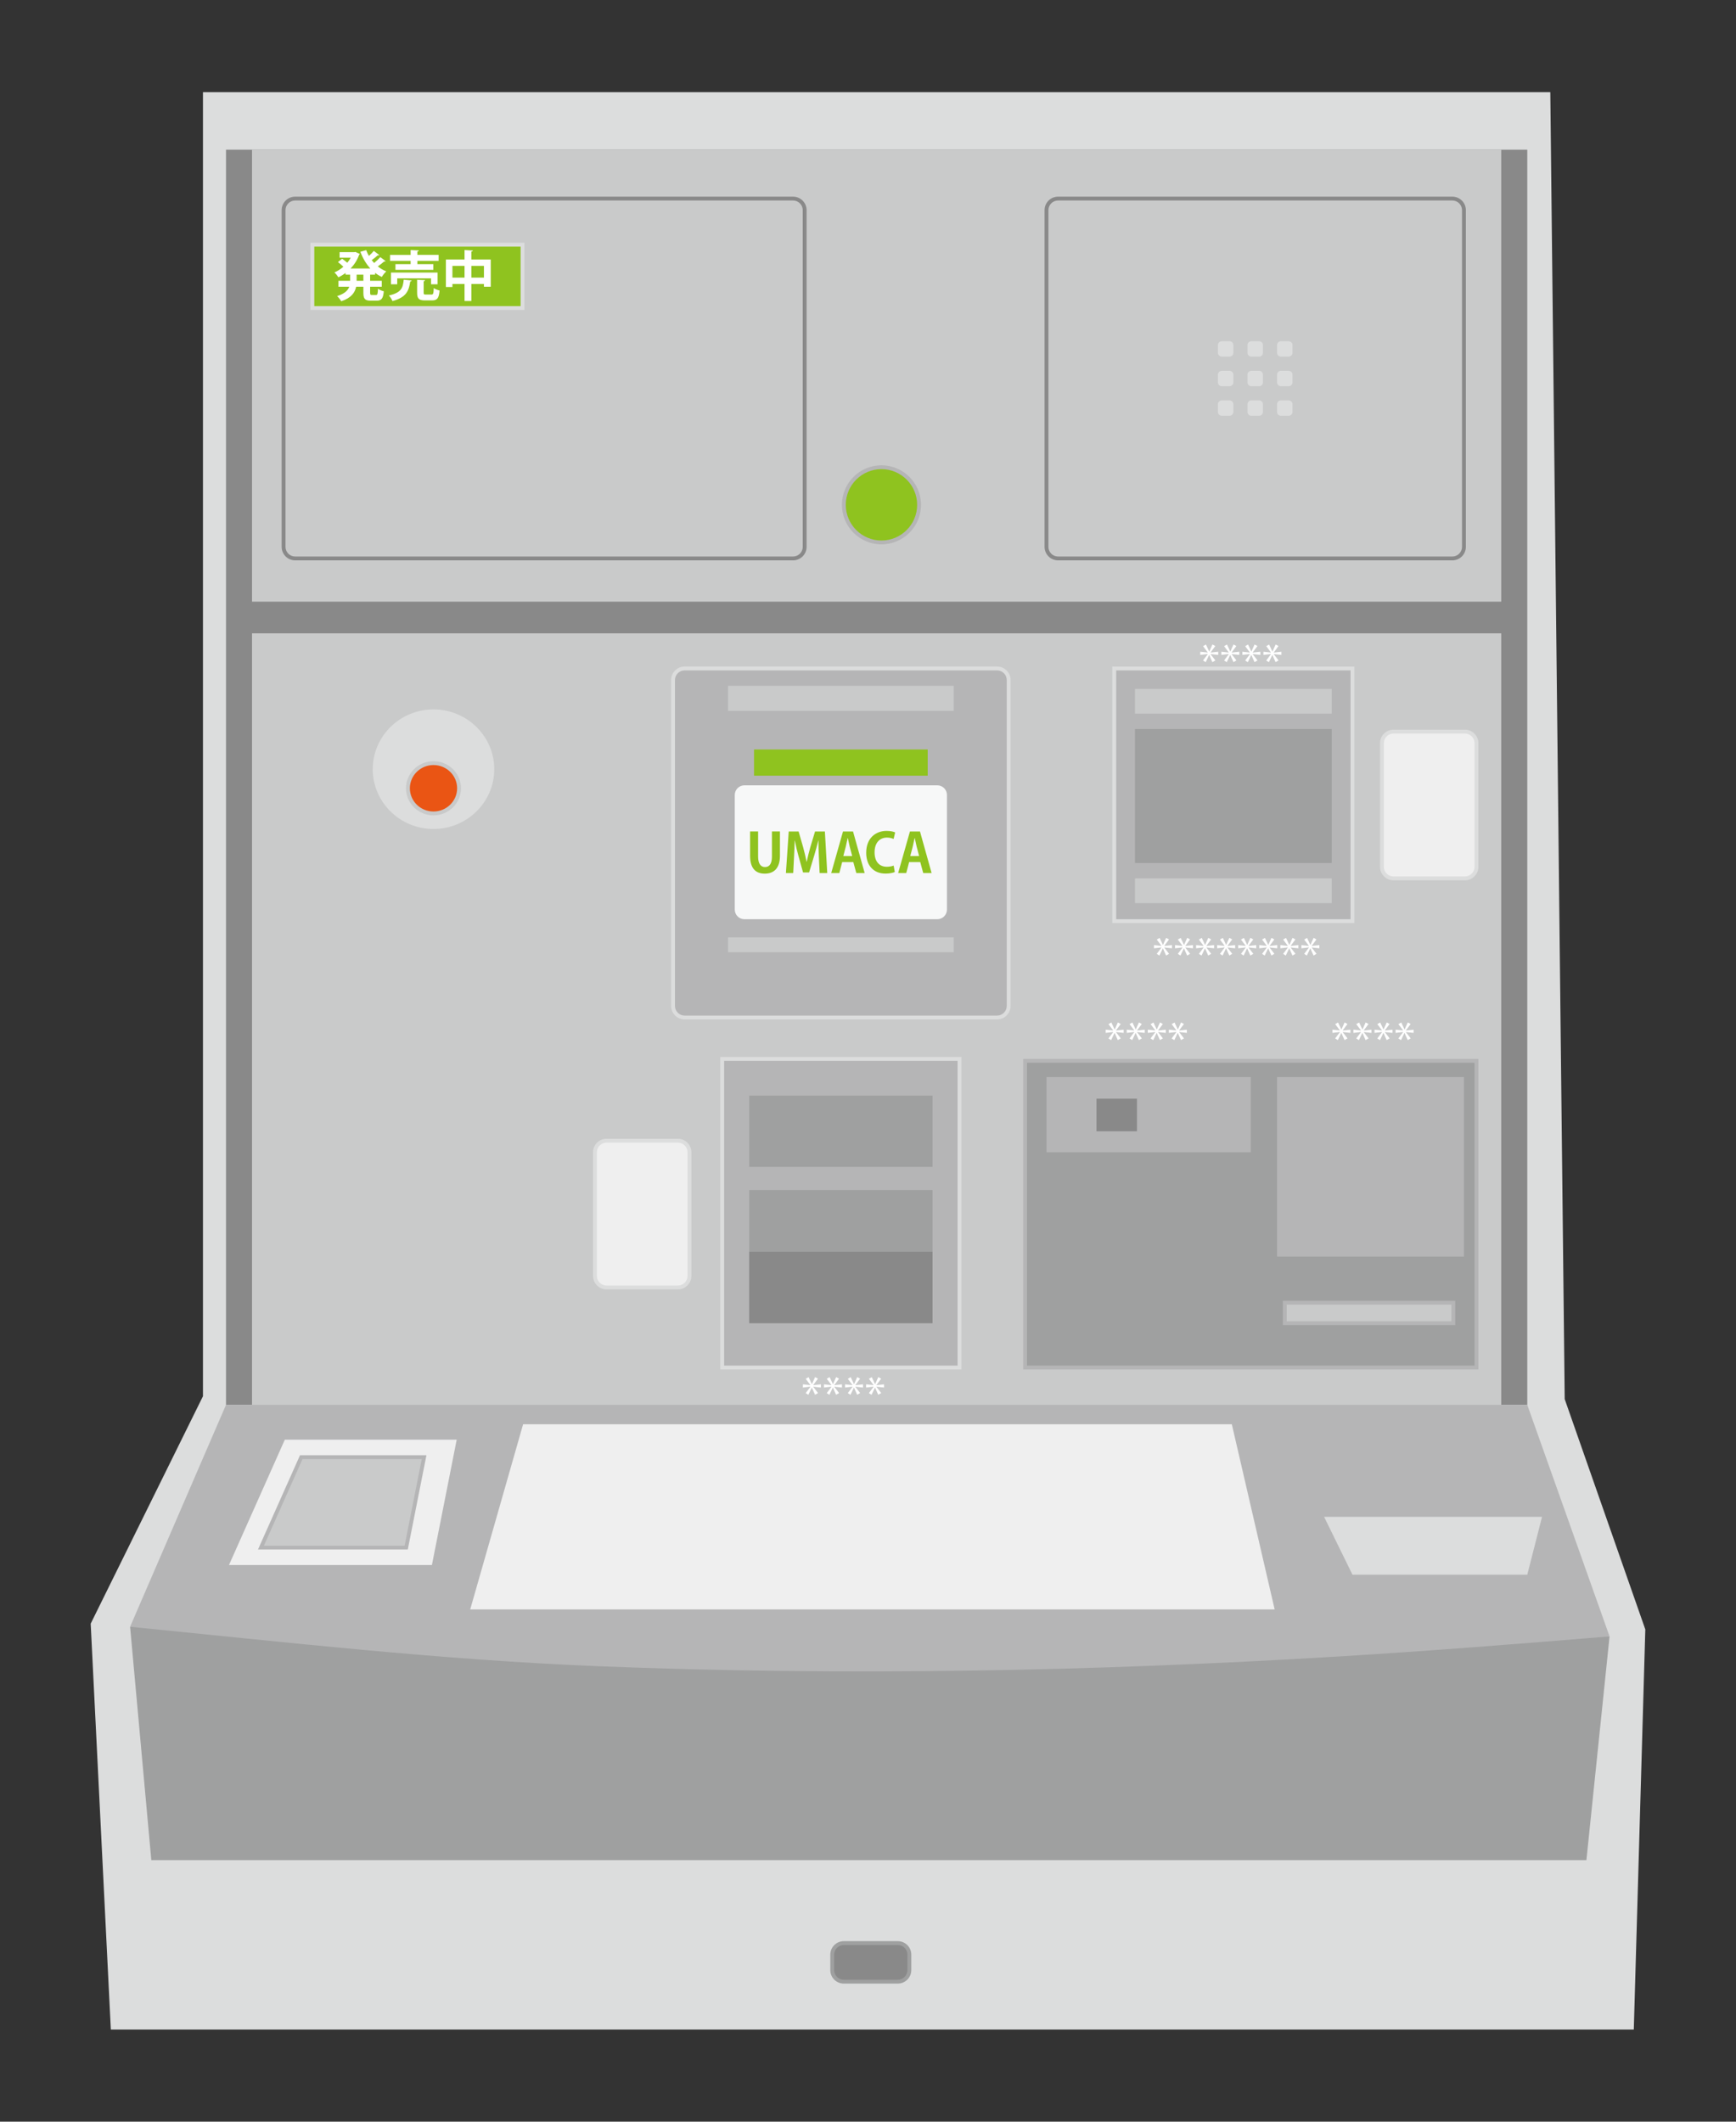 <?xml version="1.0" encoding="utf-8"?>
<!-- Generator: Adobe Illustrator 16.0.3, SVG Export Plug-In . SVG Version: 6.00 Build 0)  -->
<!DOCTYPE svg PUBLIC "-//W3C//DTD SVG 1.1//EN" "http://www.w3.org/Graphics/SVG/1.1/DTD/svg11.dtd">
<svg version="1.1" id="UMACA入出金機" xmlns="http://www.w3.org/2000/svg" xmlns:xlink="http://www.w3.org/1999/xlink" x="0px"
	 y="0px" width="450px" height="550px" viewBox="0 0 450 550" enable-background="new 0 0 450 550" xml:space="preserve">
<rect x="0" y="0" width="450" height="550" fill="#333333" stroke="none"/>
<g id="レイヤー_5">
</g>
<polygon fill="#DCDDDD" points="54.851,23.881 401.865,23.881 405.597,362.687 426.492,422.388 423.507,526.119 28.731,526.119 
	23.508,420.896 52.612,361.94 52.612,23.881 "/>
<rect x="58.582" y="38.806" fill="#898989" width="337.313" height="325.373"/>
<rect x="65.328" y="38.806" fill="#C9CACA" width="323.821" height="117.164"/>
<rect x="65.328" y="164.179" fill="#C9CACA" width="323.821" height="200"/>
<path fill="#898989" d="M205.582,145.261H76.508c-1.93,0-3.5-1.57-3.5-3.5V54.478c0-1.93,1.57-3.5,3.5-3.5h129.074
	c1.93,0,3.5,1.57,3.5,3.5v87.283C209.082,143.69,207.512,145.261,205.582,145.261z M76.508,51.978c-1.379,0-2.5,1.121-2.5,2.5
	v87.283c0,1.379,1.121,2.5,2.5,2.5h129.074c1.379,0,2.5-1.121,2.5-2.5V54.478c0-1.379-1.121-2.5-2.5-2.5H76.508z"/>
<g>
	<rect x="80.97" y="63.433" fill="#8FC31F" width="54.478" height="16.418"/>
	<path fill="#DCDDDD" d="M135.947,80.351H80.47V62.933h55.478V80.351z M81.47,79.351h53.478V63.933H81.47V79.351z"/>
</g>
<path fill="#898989" d="M376.478,145.261H274.269c-1.93,0-3.5-1.57-3.5-3.5V54.478c0-1.93,1.57-3.5,3.5-3.5h102.209
	c1.93,0,3.5,1.57,3.5,3.5v87.283C379.978,143.69,378.407,145.261,376.478,145.261z M274.269,51.978c-1.379,0-2.5,1.121-2.5,2.5
	v87.283c0,1.378,1.121,2.5,2.5,2.5h102.209c1.379,0,2.5-1.122,2.5-2.5V54.478c0-1.379-1.121-2.5-2.5-2.5H274.269z"/>
<g>
	<path fill="#DCDDDD" d="M335.04,91.452c0,0.553-0.447,1-1,1h-2c-0.553,0-1-0.447-1-1v-2c0-0.552,0.447-1,1-1h2c0.553,0,1,0.448,1,1
		V91.452z"/>
	<path fill="#DCDDDD" d="M327.373,91.452c0,0.553-0.447,1-1,1h-2c-0.552,0-1-0.447-1-1v-2c0-0.552,0.448-1,1-1h2
		c0.553,0,1,0.448,1,1V91.452z"/>
	<path fill="#DCDDDD" d="M319.706,91.452c0,0.553-0.447,1-1,1h-2c-0.552,0-1-0.447-1-1v-2c0-0.552,0.448-1,1-1h2
		c0.553,0,1,0.448,1,1V91.452z"/>
	<path fill="#DCDDDD" d="M335.04,99.119c0,0.552-0.447,1-1,1h-2c-0.553,0-1-0.448-1-1v-2c0-0.553,0.447-1,1-1h2c0.553,0,1,0.447,1,1
		V99.119z"/>
	<path fill="#DCDDDD" d="M327.373,99.119c0,0.552-0.448,1-1,1h-2c-0.552,0-1-0.448-1-1v-2c0-0.553,0.448-1,1-1h2
		c0.552,0,1,0.447,1,1V99.119z"/>
	<path fill="#DCDDDD" d="M319.706,99.119c0,0.553-0.447,1-1,1h-2c-0.552,0-1-0.447-1-1v-2c0-0.552,0.448-1,1-1h2
		c0.553,0,1,0.448,1,1V99.119z"/>
	<path fill="#DCDDDD" d="M335.04,106.786c0,0.552-0.447,1-1,1h-2c-0.553,0-1-0.448-1-1v-2c0-0.553,0.447-1,1-1h2
		c0.553,0,1,0.447,1,1V106.786z"/>
	<path fill="#DCDDDD" d="M327.373,106.786c0,0.552-0.448,1-1,1h-2c-0.552,0-1-0.448-1-1v-2c0-0.553,0.448-1,1-1h2
		c0.552,0,1,0.447,1,1V106.786z"/>
	<path fill="#DCDDDD" d="M319.706,106.786c0,0.552-0.447,1-1,1h-2c-0.552,0-1-0.448-1-1v-2c0-0.553,0.448-1,1-1h2
		c0.553,0,1,0.447,1,1V106.786z"/>
</g>
<g>
	<circle fill="#8FC31F" cx="228.489" cy="130.865" r="9.75"/>
	<path fill="#B5B5B6" d="M228.489,141.115c-5.652,0-10.25-4.598-10.25-10.25c0-5.651,4.598-10.25,10.25-10.25
		c5.651,0,10.25,4.599,10.25,10.25C238.739,136.518,234.141,141.115,228.489,141.115z M228.489,121.615
		c-5.101,0-9.25,4.149-9.25,9.25s4.149,9.25,9.25,9.25s9.25-4.149,9.25-9.25S233.59,121.615,228.489,121.615z"/>
</g>
<g>
	<ellipse fill="#DCDDDD" cx="112.369" cy="199.399" rx="16.25" ry="16"/>
	<path fill="#C9CACA" d="M112.369,215.899c-9.236,0-16.75-7.402-16.75-16.5c0-9.099,7.514-16.5,16.75-16.5s16.75,7.401,16.75,16.5
		C129.119,208.497,121.605,215.899,112.369,215.899z M112.369,183.899c-8.685,0-15.75,6.953-15.75,15.5s7.065,15.5,15.75,15.5
		s15.75-6.953,15.75-15.5S121.054,183.899,112.369,183.899z"/>
</g>
<g>
	<ellipse fill="#EA5514" cx="112.369" cy="204.343" rx="6.624" ry="6.522"/>
	<path fill="#C9CACA" d="M112.369,211.365c-3.929,0-7.124-3.15-7.124-7.022s3.195-7.021,7.124-7.021s7.124,3.149,7.124,7.021
		S116.298,211.365,112.369,211.365z M112.369,198.321c-3.377,0-6.124,2.701-6.124,6.021c0,3.321,2.747,6.022,6.124,6.022
		s6.124-2.701,6.124-6.022C118.493,201.022,115.746,198.321,112.369,198.321z"/>
</g>
<g>
	<path fill="#B5B5B6" d="M261.465,260.764c0,1.649-1.35,3-3,3h-81c-1.649,0-3-1.351-3-3v-84.478c0-1.65,1.351-3,3-3h81
		c1.65,0,3,1.35,3,3V260.764z"/>
	<path fill="#DCDDDD" d="M258.465,264.264h-81c-1.93,0-3.5-1.57-3.5-3.5v-84.478c0-1.93,1.57-3.5,3.5-3.5h81
		c1.93,0,3.5,1.57,3.5,3.5v84.478C261.965,262.693,260.395,264.264,258.465,264.264z M177.465,173.786c-1.378,0-2.5,1.121-2.5,2.5
		v84.478c0,1.378,1.122,2.5,2.5,2.5h81c1.379,0,2.5-1.122,2.5-2.5v-84.478c0-1.379-1.121-2.5-2.5-2.5H177.465z"/>
</g>
<rect x="188.715" y="177.786" fill="#C9CACA" width="58.5" height="6.5"/>
<rect x="188.715" y="242.981" fill="#C9CACA" width="58.5" height="3.859"/>
<rect x="195.457" y="194.286" fill="#8FC31F" width="45.016" height="6.791"/>
<g>
	<rect x="187.207" y="274.5" fill="#B5B5B6" width="61.516" height="80"/>
	<path fill="#DCDDDD" d="M249.223,355h-62.516v-81h62.516V355z M187.707,354h60.516v-79h-60.516V354z"/>
</g>
<g>
	<rect x="265.724" y="275" fill="#9FA0A0" width="117" height="79.5"/>
	<path fill="#B5B5B6" d="M383.224,355h-118v-80.5h118V355z M266.224,354h116v-78.5h-116V354z"/>
</g>
<rect x="331.04" y="279.201" fill="#B5B5B6" width="48.438" height="46.549"/>
<rect x="271.269" y="279.201" fill="#B5B5B6" width="52.955" height="19.5"/>
<rect x="284.224" y="284.809" fill="#898989" width="10.5" height="8.441"/>
<g>
	<rect x="333.04" y="337.701" fill="#C9CACA" width="43.684" height="5.299"/>
	<path fill="#B5B5B6" d="M377.224,343.5H332.54v-6.299h44.684V343.5z M333.54,342.5h42.684v-4.299H333.54V342.5z"/>
</g>
<g>
	<path fill="#EFEFEF" d="M382.724,224.701c0,1.65-1.35,3-3,3h-18.5c-1.65,0-3-1.35-3-3v-32.049c0-1.649,1.35-3,3-3h18.5
		c1.65,0,3,1.351,3,3V224.701z"/>
	<path fill="#DCDDDD" d="M379.724,228.201h-18.5c-1.93,0-3.5-1.57-3.5-3.5v-32.049c0-1.93,1.57-3.5,3.5-3.5h18.5
		c1.93,0,3.5,1.57,3.5,3.5v32.049C383.224,226.631,381.653,228.201,379.724,228.201z M361.224,190.152c-1.379,0-2.5,1.122-2.5,2.5
		v32.049c0,1.379,1.121,2.5,2.5,2.5h18.5c1.379,0,2.5-1.121,2.5-2.5v-32.049c0-1.378-1.121-2.5-2.5-2.5H361.224z"/>
</g>
<g>
	<path fill="#EFEFEF" d="M178.724,330.75c0,1.65-1.35,3-3,3h-18.5c-1.649,0-3-1.35-3-3v-32.049c0-1.65,1.351-3,3-3h18.5
		c1.65,0,3,1.35,3,3V330.75z"/>
	<path fill="#DCDDDD" d="M175.724,334.25h-18.5c-1.93,0-3.5-1.57-3.5-3.5v-32.049c0-1.93,1.57-3.5,3.5-3.5h18.5
		c1.93,0,3.5,1.57,3.5,3.5v32.049C179.224,332.68,177.653,334.25,175.724,334.25z M157.224,296.201c-1.378,0-2.5,1.121-2.5,2.5
		v32.049c0,1.379,1.122,2.5,2.5,2.5h18.5c1.379,0,2.5-1.121,2.5-2.5v-32.049c0-1.379-1.121-2.5-2.5-2.5H157.224z"/>
</g>
<g>
	<rect x="288.831" y="173.286" fill="#B5B5B6" width="61.75" height="65.5"/>
	<path fill="#DCDDDD" d="M351.081,239.286h-62.75v-66.5h62.75V239.286z M289.331,238.286h60.75v-64.5h-60.75V238.286z"/>
</g>
<rect x="294.206" y="188.982" fill="#9FA0A0" width="51" height="34.729"/>
<rect x="294.206" y="227.701" fill="#C9CACA" width="51" height="6.414"/>
<rect x="294.206" y="178.579" fill="#C9CACA" width="51" height="6.414"/>
<g>
	<path fill="#FFFFFF" d="M97.234,71.192h-1.289v1.597h3.012v1.541h-3.012v1.526c0,0.519,0.056,0.603,0.448,0.603h1.093
		c0.364,0,0.434-0.28,0.49-1.611c0.364,0.28,1.051,0.561,1.513,0.659c-0.168,1.862-0.603,2.437-1.849,2.437H96.1
		c-1.527,0-1.905-0.504-1.905-2.072V74.33h-1.877c-0.309,1.499-1.247,2.899-3.866,3.768c-0.21-0.378-0.714-1.036-1.064-1.345
		c1.961-0.603,2.802-1.484,3.151-2.423h-2.801v-1.541h3.025v-1.597h-1.19v-0.435c-0.589,0.448-1.219,0.826-1.863,1.135
		c-0.225-0.393-0.687-0.967-1.022-1.274c0.813-0.337,1.61-0.854,2.325-1.471c-0.378-0.364-0.938-0.854-1.401-1.205l1.065-0.868
		c0.42,0.28,0.952,0.7,1.345,1.036c0.35-0.406,0.644-0.84,0.896-1.303h-2.886v-1.442h3.824l0.266-0.057l1.177,0.532
		c-0.042,0.085-0.126,0.154-0.21,0.211c-0.477,1.358-1.247,2.549-2.199,3.544h5.099c-1.093-1.191-1.947-2.662-2.577-4.329
		l1.513-0.42c0.196,0.519,0.42,1.022,0.7,1.499c0.477-0.42,0.952-0.911,1.274-1.303l1.415,1.064
		c-0.084,0.098-0.266,0.112-0.406,0.084c-0.378,0.351-1.009,0.854-1.555,1.247c0.196,0.252,0.406,0.504,0.63,0.742
		c0.575-0.477,1.191-1.064,1.598-1.527l1.387,1.037c-0.057,0.07-0.141,0.098-0.253,0.098c-0.042,0-0.084,0-0.126-0.014
		c-0.42,0.364-1.064,0.883-1.652,1.289c0.658,0.532,1.4,0.966,2.199,1.288c-0.393,0.336-0.911,0.995-1.163,1.443
		c-0.63-0.295-1.204-0.645-1.736-1.065V71.192z M94.194,72.789v-1.597h-1.751v1.597H94.194z"/>
	<path fill="#FFFFFF" d="M106.71,72.705c-0.028,0.14-0.154,0.238-0.364,0.252c-0.364,2.325-0.911,4.104-4.608,5.085
		c-0.169-0.435-0.589-1.106-0.938-1.443c3.277-0.728,3.655-2.03,3.852-4.09L106.71,72.705z M106.443,68.475V67.62h-5.337v-1.541
		h5.337v-1.261l2.129,0.112c-0.014,0.141-0.126,0.225-0.378,0.28v0.868h5.505v1.541h-5.505v0.854h4.132v1.471h-9.819v-1.471H106.443
		z M113.434,73.686h-1.695v-1.527h-8.769v1.527h-1.625V70.66h12.089V73.686z M109.819,75.856c0,0.448,0.084,0.505,0.588,0.505h1.415
		c0.477,0,0.561-0.238,0.616-1.682c0.336,0.267,1.051,0.519,1.513,0.631c-0.182,2.031-0.63,2.563-1.961,2.563h-1.82
		c-1.64,0-2.046-0.49-2.046-2.003v-3.349l2.06,0.112c-0.014,0.141-0.112,0.225-0.364,0.28V75.856z"/>
	<path fill="#FFFFFF" d="M122.181,67.271h5.028v7.06h-1.765v-0.715h-3.264v4.413h-1.766v-4.413h-3.138v0.784h-1.694v-7.129h4.832
		v-2.452l2.157,0.126c-0.014,0.141-0.111,0.225-0.392,0.267V67.271z M117.277,71.963h3.138v-3.04h-3.138V71.963z M122.181,71.963
		h3.264v-3.04h-3.264V71.963z"/>
</g>
<polygon fill="#9FA0A0" points="33.724,421.701 39.224,482.201 411.224,482.201 417.224,424.201 "/>
<rect x="194.203" y="284" fill="#9FA0A0" width="47.523" height="18.5"/>
<rect x="194.203" y="308.5" fill="#9FA0A0" width="47.523" height="34.5"/>
<rect x="194.203" y="324.5" fill="#898989" width="47.523" height="18.5"/>
<path fill="#B5B5B6" d="M58.582,364.179l-24.858,57.522c40.393,4.018,80.773,8.607,121.354,10.229
	c64.021,2.561,128.169,1.349,192.111-2.537c23.369-1.42,46.702-3.272,70.034-5.192l-21.328-60.022H58.582z"/>
<g>
	<polygon fill="#EFEFEF" points="73.508,372.701 118.993,372.701 112.369,406.201 58.582,406.201 	"/>
	<path fill="#B5B5B6" d="M112.78,406.701H57.813l15.37-34.5h46.419L112.78,406.701z M59.353,405.701h52.606l6.426-32.5H73.832
		L59.353,405.701z"/>
</g>
<g>
	<polygon fill="#C9CACA" points="78.092,377.727 109.932,377.727 105.295,401.176 67.645,401.176 	"/>
	<path fill="#B5B5B6" d="M105.706,401.676H66.874l10.894-24.449h32.772L105.706,401.676z M68.414,400.676h36.471l4.438-22.449
		H78.417L68.414,400.676z"/>
</g>
<g>
	<polygon fill="#EFEFEF" points="135.224,368.701 319.706,368.701 331.04,417.701 121.224,417.701 	"/>
	<path fill="#B5B5B6" d="M331.669,418.201H120.561l14.286-50h185.257L331.669,418.201z M121.887,417.201h208.524l-11.103-48H135.601
		L121.887,417.201z"/>
</g>
<polygon fill="#B5B5B6" points="338.224,372.701 389.149,372.701 399.724,393.201 343.224,393.201 "/>
<g>
	<path fill="#898989" d="M235.724,510.701c0,1.65-1.35,3-3,3h-14c-1.649,0-3-1.35-3-3v-4c0-1.65,1.351-3,3-3h14c1.65,0,3,1.35,3,3
		V510.701z"/>
	<path fill="#9FA0A0" d="M232.724,514.201h-14c-1.93,0-3.5-1.57-3.5-3.5v-4c0-1.93,1.57-3.5,3.5-3.5h14c1.93,0,3.5,1.57,3.5,3.5v4
		C236.224,512.631,234.653,514.201,232.724,514.201z M218.724,504.201c-1.378,0-2.5,1.121-2.5,2.5v4c0,1.379,1.122,2.5,2.5,2.5h14
		c1.379,0,2.5-1.121,2.5-2.5v-4c0-1.379-1.121-2.5-2.5-2.5H218.724z"/>
</g>
<polygon fill="#DCDDDD" points="399.724,393.201 395.896,408.201 350.581,408.201 343.224,393.201 "/>
<g>
	<path fill="#FFFFFF" d="M211.286,356.979l0.743,0.408l-1.247,1.679v0.024l2.003-0.229v0.828l-1.991-0.229v0.036l1.247,1.619
		l-0.768,0.443l-0.827-1.858h-0.023l-0.888,1.871l-0.684-0.444l1.235-1.644v-0.035l-1.955,0.24v-0.828l1.931,0.216l0.012-0.024
		l-1.223-1.631l0.743-0.432l0.852,1.823h0.024L211.286,356.979z"/>
	<path fill="#FFFFFF" d="M216.746,356.979l0.743,0.408l-1.247,1.679v0.024l2.003-0.229v0.828l-1.991-0.229v0.036l1.247,1.619
		l-0.768,0.443l-0.827-1.858h-0.023l-0.888,1.871l-0.684-0.444l1.235-1.644v-0.035l-1.955,0.24v-0.828l1.931,0.216l0.012-0.024
		l-1.223-1.631l0.743-0.432l0.852,1.823h0.024L216.746,356.979z"/>
	<path fill="#FFFFFF" d="M222.206,356.979l0.743,0.408l-1.247,1.679v0.024l2.003-0.229v0.828l-1.991-0.229v0.036l1.247,1.619
		l-0.768,0.443l-0.827-1.858h-0.023l-0.888,1.871l-0.684-0.444l1.235-1.644v-0.035l-1.955,0.24v-0.828l1.931,0.216l0.012-0.024
		l-1.223-1.631l0.743-0.432l0.852,1.823h0.024L222.206,356.979z"/>
	<path fill="#FFFFFF" d="M227.666,356.979l0.743,0.408l-1.247,1.679v0.024l2.003-0.229v0.828l-1.991-0.229v0.036l1.247,1.619
		l-0.768,0.443l-0.827-1.858h-0.023l-0.888,1.871l-0.684-0.444l1.235-1.644v-0.035l-1.955,0.24v-0.828l1.931,0.216l0.012-0.024
		l-1.223-1.631l0.743-0.432l0.852,1.823h0.024L227.666,356.979z"/>
</g>
<g>
	<path fill="#FFFFFF" d="M289.769,265.041l0.743,0.407l-1.247,1.68v0.023l2.002-0.228v0.827l-1.99-0.228v0.036l1.247,1.619
		l-0.768,0.443l-0.827-1.859h-0.023l-0.889,1.871l-0.684-0.443l1.236-1.644v-0.035l-1.955,0.239v-0.827l1.931,0.216l0.012-0.024
		l-1.224-1.631l0.744-0.432l0.852,1.823h0.023L289.769,265.041z"/>
	<path fill="#FFFFFF" d="M295.228,265.041l0.744,0.407l-1.248,1.68v0.023l2.004-0.228v0.827l-1.991-0.228v0.036l1.247,1.619
		l-0.768,0.443l-0.827-1.859h-0.024l-0.887,1.871l-0.684-0.443l1.234-1.644v-0.035l-1.955,0.239v-0.827l1.932,0.216l0.012-0.024
		l-1.223-1.631l0.743-0.432l0.852,1.823h0.024L295.228,265.041z"/>
	<path fill="#FFFFFF" d="M300.688,265.041l0.743,0.407l-1.247,1.68v0.023l2.002-0.228v0.827l-1.99-0.228v0.036l1.247,1.619
		l-0.768,0.443l-0.827-1.859h-0.023l-0.889,1.871l-0.684-0.443l1.236-1.644v-0.035l-1.955,0.239v-0.827l1.931,0.216l0.012-0.024
		l-1.224-1.631l0.744-0.432l0.852,1.823h0.023L300.688,265.041z"/>
	<path fill="#FFFFFF" d="M306.147,265.041l0.744,0.407l-1.248,1.68v0.023l2.004-0.228v0.827l-1.991-0.228v0.036l1.247,1.619
		l-0.768,0.443l-0.827-1.859h-0.024l-0.887,1.871l-0.684-0.443l1.234-1.644v-0.035l-1.955,0.239v-0.827l1.932,0.216l0.012-0.024
		l-1.223-1.631l0.743-0.432l0.852,1.823h0.024L306.147,265.041z"/>
</g>
<g>
	<path fill="#FFFFFF" d="M314.286,167.063l0.743,0.407l-1.247,1.68v0.023l2.002-0.228v0.827l-1.99-0.228v0.036l1.247,1.619
		l-0.768,0.443l-0.827-1.859h-0.023l-0.889,1.871l-0.684-0.443l1.236-1.644v-0.035l-1.955,0.239v-0.827l1.931,0.216l0.012-0.024
		l-1.224-1.631l0.744-0.432l0.852,1.823h0.023L314.286,167.063z"/>
	<path fill="#FFFFFF" d="M319.745,167.063l0.744,0.407l-1.248,1.68v0.023l2.004-0.228v0.827l-1.991-0.228v0.036l1.247,1.619
		l-0.768,0.443l-0.827-1.859h-0.024l-0.887,1.871l-0.684-0.443l1.234-1.644v-0.035l-1.955,0.239v-0.827l1.932,0.216l0.012-0.024
		l-1.223-1.631l0.743-0.432l0.852,1.823h0.024L319.745,167.063z"/>
	<path fill="#FFFFFF" d="M325.206,167.063l0.743,0.407l-1.247,1.68v0.023l2.002-0.228v0.827l-1.99-0.228v0.036l1.247,1.619
		l-0.768,0.443l-0.827-1.859h-0.023l-0.889,1.871l-0.684-0.443l1.236-1.644v-0.035l-1.955,0.239v-0.827l1.931,0.216l0.012-0.024
		l-1.224-1.631l0.744-0.432l0.852,1.823h0.023L325.206,167.063z"/>
	<path fill="#FFFFFF" d="M330.665,167.063l0.744,0.407l-1.248,1.68v0.023l2.004-0.228v0.827l-1.991-0.228v0.036l1.247,1.619
		l-0.768,0.443l-0.827-1.859h-0.024l-0.887,1.871l-0.684-0.443l1.234-1.644v-0.035l-1.955,0.239v-0.827l1.932,0.216l0.012-0.024
		l-1.223-1.631l0.743-0.432l0.852,1.823h0.024L330.665,167.063z"/>
</g>
<g>
	<path fill="#FFFFFF" d="M302.286,243.118l0.743,0.407l-1.247,1.68v0.023l2.002-0.228v0.827l-1.99-0.228v0.036l1.247,1.619
		l-0.768,0.443l-0.827-1.859h-0.023l-0.889,1.871l-0.684-0.443l1.236-1.644v-0.035l-1.955,0.239v-0.827l1.931,0.216l0.012-0.024
		l-1.224-1.631l0.744-0.432l0.852,1.823h0.023L302.286,243.118z"/>
	<path fill="#FFFFFF" d="M307.745,243.118l0.744,0.407l-1.248,1.68v0.023l2.004-0.228v0.827l-1.991-0.228v0.036l1.247,1.619
		l-0.768,0.443l-0.827-1.859h-0.024l-0.887,1.871l-0.684-0.443l1.234-1.644v-0.035l-1.955,0.239v-0.827l1.932,0.216l0.012-0.024
		l-1.223-1.631l0.743-0.432l0.852,1.823h0.024L307.745,243.118z"/>
	<path fill="#FFFFFF" d="M313.206,243.118l0.743,0.407l-1.247,1.68v0.023l2.002-0.228v0.827l-1.99-0.228v0.036l1.247,1.619
		l-0.768,0.443l-0.827-1.859h-0.023l-0.889,1.871l-0.684-0.443l1.236-1.644v-0.035l-1.955,0.239v-0.827l1.931,0.216l0.012-0.024
		l-1.224-1.631l0.744-0.432l0.852,1.823h0.023L313.206,243.118z"/>
	<path fill="#FFFFFF" d="M318.665,243.118l0.744,0.407l-1.248,1.68v0.023l2.004-0.228v0.827l-1.991-0.228v0.036l1.247,1.619
		l-0.768,0.443l-0.827-1.859h-0.024l-0.887,1.871l-0.684-0.443l1.234-1.644v-0.035l-1.955,0.239v-0.827l1.932,0.216l0.012-0.024
		l-1.223-1.631l0.743-0.432l0.852,1.823h0.024L318.665,243.118z"/>
	<path fill="#FFFFFF" d="M324.126,243.118l0.743,0.407l-1.247,1.68v0.023l2.002-0.228v0.827l-1.99-0.228v0.036l1.247,1.619
		l-0.768,0.443l-0.827-1.859h-0.023l-0.889,1.871l-0.684-0.443l1.236-1.644v-0.035l-1.955,0.239v-0.827l1.931,0.216l0.012-0.024
		l-1.224-1.631l0.744-0.432l0.852,1.823h0.023L324.126,243.118z"/>
	<path fill="#FFFFFF" d="M329.585,243.118l0.744,0.407l-1.248,1.68v0.023l2.004-0.228v0.827l-1.991-0.228v0.036l1.247,1.619
		l-0.768,0.443l-0.827-1.859h-0.024l-0.887,1.871l-0.684-0.443l1.234-1.644v-0.035l-1.955,0.239v-0.827l1.932,0.216l0.012-0.024
		l-1.223-1.631l0.743-0.432l0.852,1.823h0.024L329.585,243.118z"/>
	<path fill="#FFFFFF" d="M335.046,243.118l0.743,0.407l-1.247,1.68v0.023l2.002-0.228v0.827l-1.99-0.228v0.036l1.247,1.619
		l-0.768,0.443l-0.827-1.859h-0.023l-0.889,1.871l-0.684-0.443l1.236-1.644v-0.035l-1.955,0.239v-0.827l1.931,0.216l0.012-0.024
		l-1.224-1.631l0.744-0.432l0.852,1.823h0.023L335.046,243.118z"/>
	<path fill="#FFFFFF" d="M340.505,243.118l0.744,0.407l-1.248,1.68v0.023l2.004-0.228v0.827l-1.991-0.228v0.036l1.247,1.619
		l-0.768,0.443l-0.827-1.859h-0.024l-0.887,1.871l-0.684-0.443l1.234-1.644v-0.035l-1.955,0.239v-0.827l1.932,0.216l0.012-0.024
		l-1.223-1.631l0.743-0.432l0.852,1.823h0.024L340.505,243.118z"/>
</g>
<g>
	<path fill="#FFFFFF" d="M348.54,265.041l0.743,0.407l-1.247,1.68v0.023l2.002-0.228v0.827l-1.99-0.228v0.036l1.247,1.619
		l-0.768,0.443l-0.827-1.859h-0.023l-0.889,1.871l-0.684-0.443l1.236-1.644v-0.035l-1.955,0.239v-0.827l1.931,0.216l0.012-0.024
		l-1.224-1.631l0.744-0.432l0.852,1.823h0.023L348.54,265.041z"/>
	<path fill="#FFFFFF" d="M353.999,265.041l0.744,0.407l-1.248,1.68v0.023l2.004-0.228v0.827l-1.991-0.228v0.036l1.247,1.619
		l-0.768,0.443l-0.827-1.859h-0.024l-0.887,1.871l-0.684-0.443l1.234-1.644v-0.035l-1.955,0.239v-0.827l1.932,0.216l0.012-0.024
		l-1.223-1.631l0.743-0.432l0.852,1.823h0.024L353.999,265.041z"/>
	<path fill="#FFFFFF" d="M359.46,265.041l0.743,0.407l-1.247,1.68v0.023l2.002-0.228v0.827l-1.99-0.228v0.036l1.247,1.619
		l-0.768,0.443l-0.827-1.859h-0.023l-0.889,1.871l-0.684-0.443l1.236-1.644v-0.035l-1.955,0.239v-0.827l1.931,0.216l0.012-0.024
		l-1.224-1.631l0.744-0.432l0.852,1.823h0.023L359.46,265.041z"/>
	<path fill="#FFFFFF" d="M364.919,265.041l0.744,0.407l-1.248,1.68v0.023l2.004-0.228v0.827l-1.991-0.228v0.036l1.247,1.619
		l-0.768,0.443l-0.827-1.859h-0.024l-0.887,1.871l-0.684-0.443l1.234-1.644v-0.035l-1.955,0.239v-0.827l1.932,0.216l0.012-0.024
		l-1.223-1.631l0.743-0.432l0.852,1.823h0.024L364.919,265.041z"/>
</g>
<g>
	<g>
		<path fill="#F7F8F8" d="M245.965,235.786c0,1.649-1.35,3-3,3h-50c-1.649,0-3-1.351-3-3v-29.709c0-1.65,1.351-3,3-3h50
			c1.65,0,3,1.35,3,3V235.786z"/>
		<path fill="#B5B5B6" d="M242.965,239.286h-50c-1.93,0-3.5-1.57-3.5-3.5v-29.709c0-1.93,1.57-3.5,3.5-3.5h50
			c1.93,0,3.5,1.57,3.5,3.5v29.709C246.465,237.716,244.895,239.286,242.965,239.286z M192.965,203.577c-1.378,0-2.5,1.121-2.5,2.5
			v29.709c0,1.378,1.122,2.5,2.5,2.5h50c1.379,0,2.5-1.122,2.5-2.5v-29.709c0-1.379-1.121-2.5-2.5-2.5H192.965z"/>
	</g>
	<g>
		<path fill="#8FC31F" d="M202.173,221.849c0,3.151-1.499,4.623-3.937,4.623c-2.423,0-3.796-1.442-3.796-4.609v-6.331h2.073v6.514
			c0,1.891,0.714,2.718,1.778,2.718c1.121,0,1.808-0.799,1.808-2.718v-6.514h2.073V221.849z"/>
		<path fill="#8FC31F" d="M214.437,226.317h-1.976l-0.196-4.188c-0.056-1.429-0.126-2.886-0.111-4.244h-0.042
			c-0.309,1.288-0.7,2.718-1.064,3.922l-1.317,4.356h-1.568l-1.19-4.286c-0.351-1.219-0.687-2.676-0.938-3.992h-0.043
			c-0.027,1.358-0.098,2.955-0.168,4.286l-0.21,4.146h-1.891l0.729-10.772h2.563l1.162,4.049c0.351,1.303,0.658,2.563,0.896,3.796
			h0.042c0.252-1.205,0.574-2.508,0.938-3.796l1.219-4.049h2.55L214.437,226.317z"/>
		<path fill="#8FC31F" d="M224.137,226.317h-2.171l-0.771-2.844h-2.886l-0.742,2.844h-2.102l3.054-10.772h2.605L224.137,226.317z
			 M220.901,221.904l-0.645-2.451c-0.168-0.672-0.351-1.54-0.49-2.199h-0.042c-0.141,0.673-0.322,1.556-0.477,2.186l-0.645,2.465
			H220.901z"/>
		<path fill="#8FC31F" d="M231.944,226.051c-0.406,0.197-1.275,0.406-2.382,0.406c-3.235,0-5.028-2.199-5.028-5.393
			c0-3.769,2.423-5.673,5.281-5.673c1.162,0,1.918,0.237,2.227,0.406l-0.406,1.681c-0.42-0.183-0.98-0.351-1.723-0.351
			c-1.779,0-3.208,1.219-3.208,3.824c0,2.438,1.247,3.74,3.194,3.74c0.644,0,1.33-0.126,1.75-0.308L231.944,226.051z"/>
		<path fill="#8FC31F" d="M241.489,226.317h-2.172l-0.77-2.844h-2.886l-0.743,2.844h-2.101l3.054-10.772h2.605L241.489,226.317z
			 M238.253,221.904l-0.645-2.451c-0.168-0.672-0.35-1.54-0.49-2.199h-0.041c-0.141,0.673-0.322,1.556-0.477,2.186l-0.645,2.465
			H238.253z"/>
	</g>
</g>
</svg>
